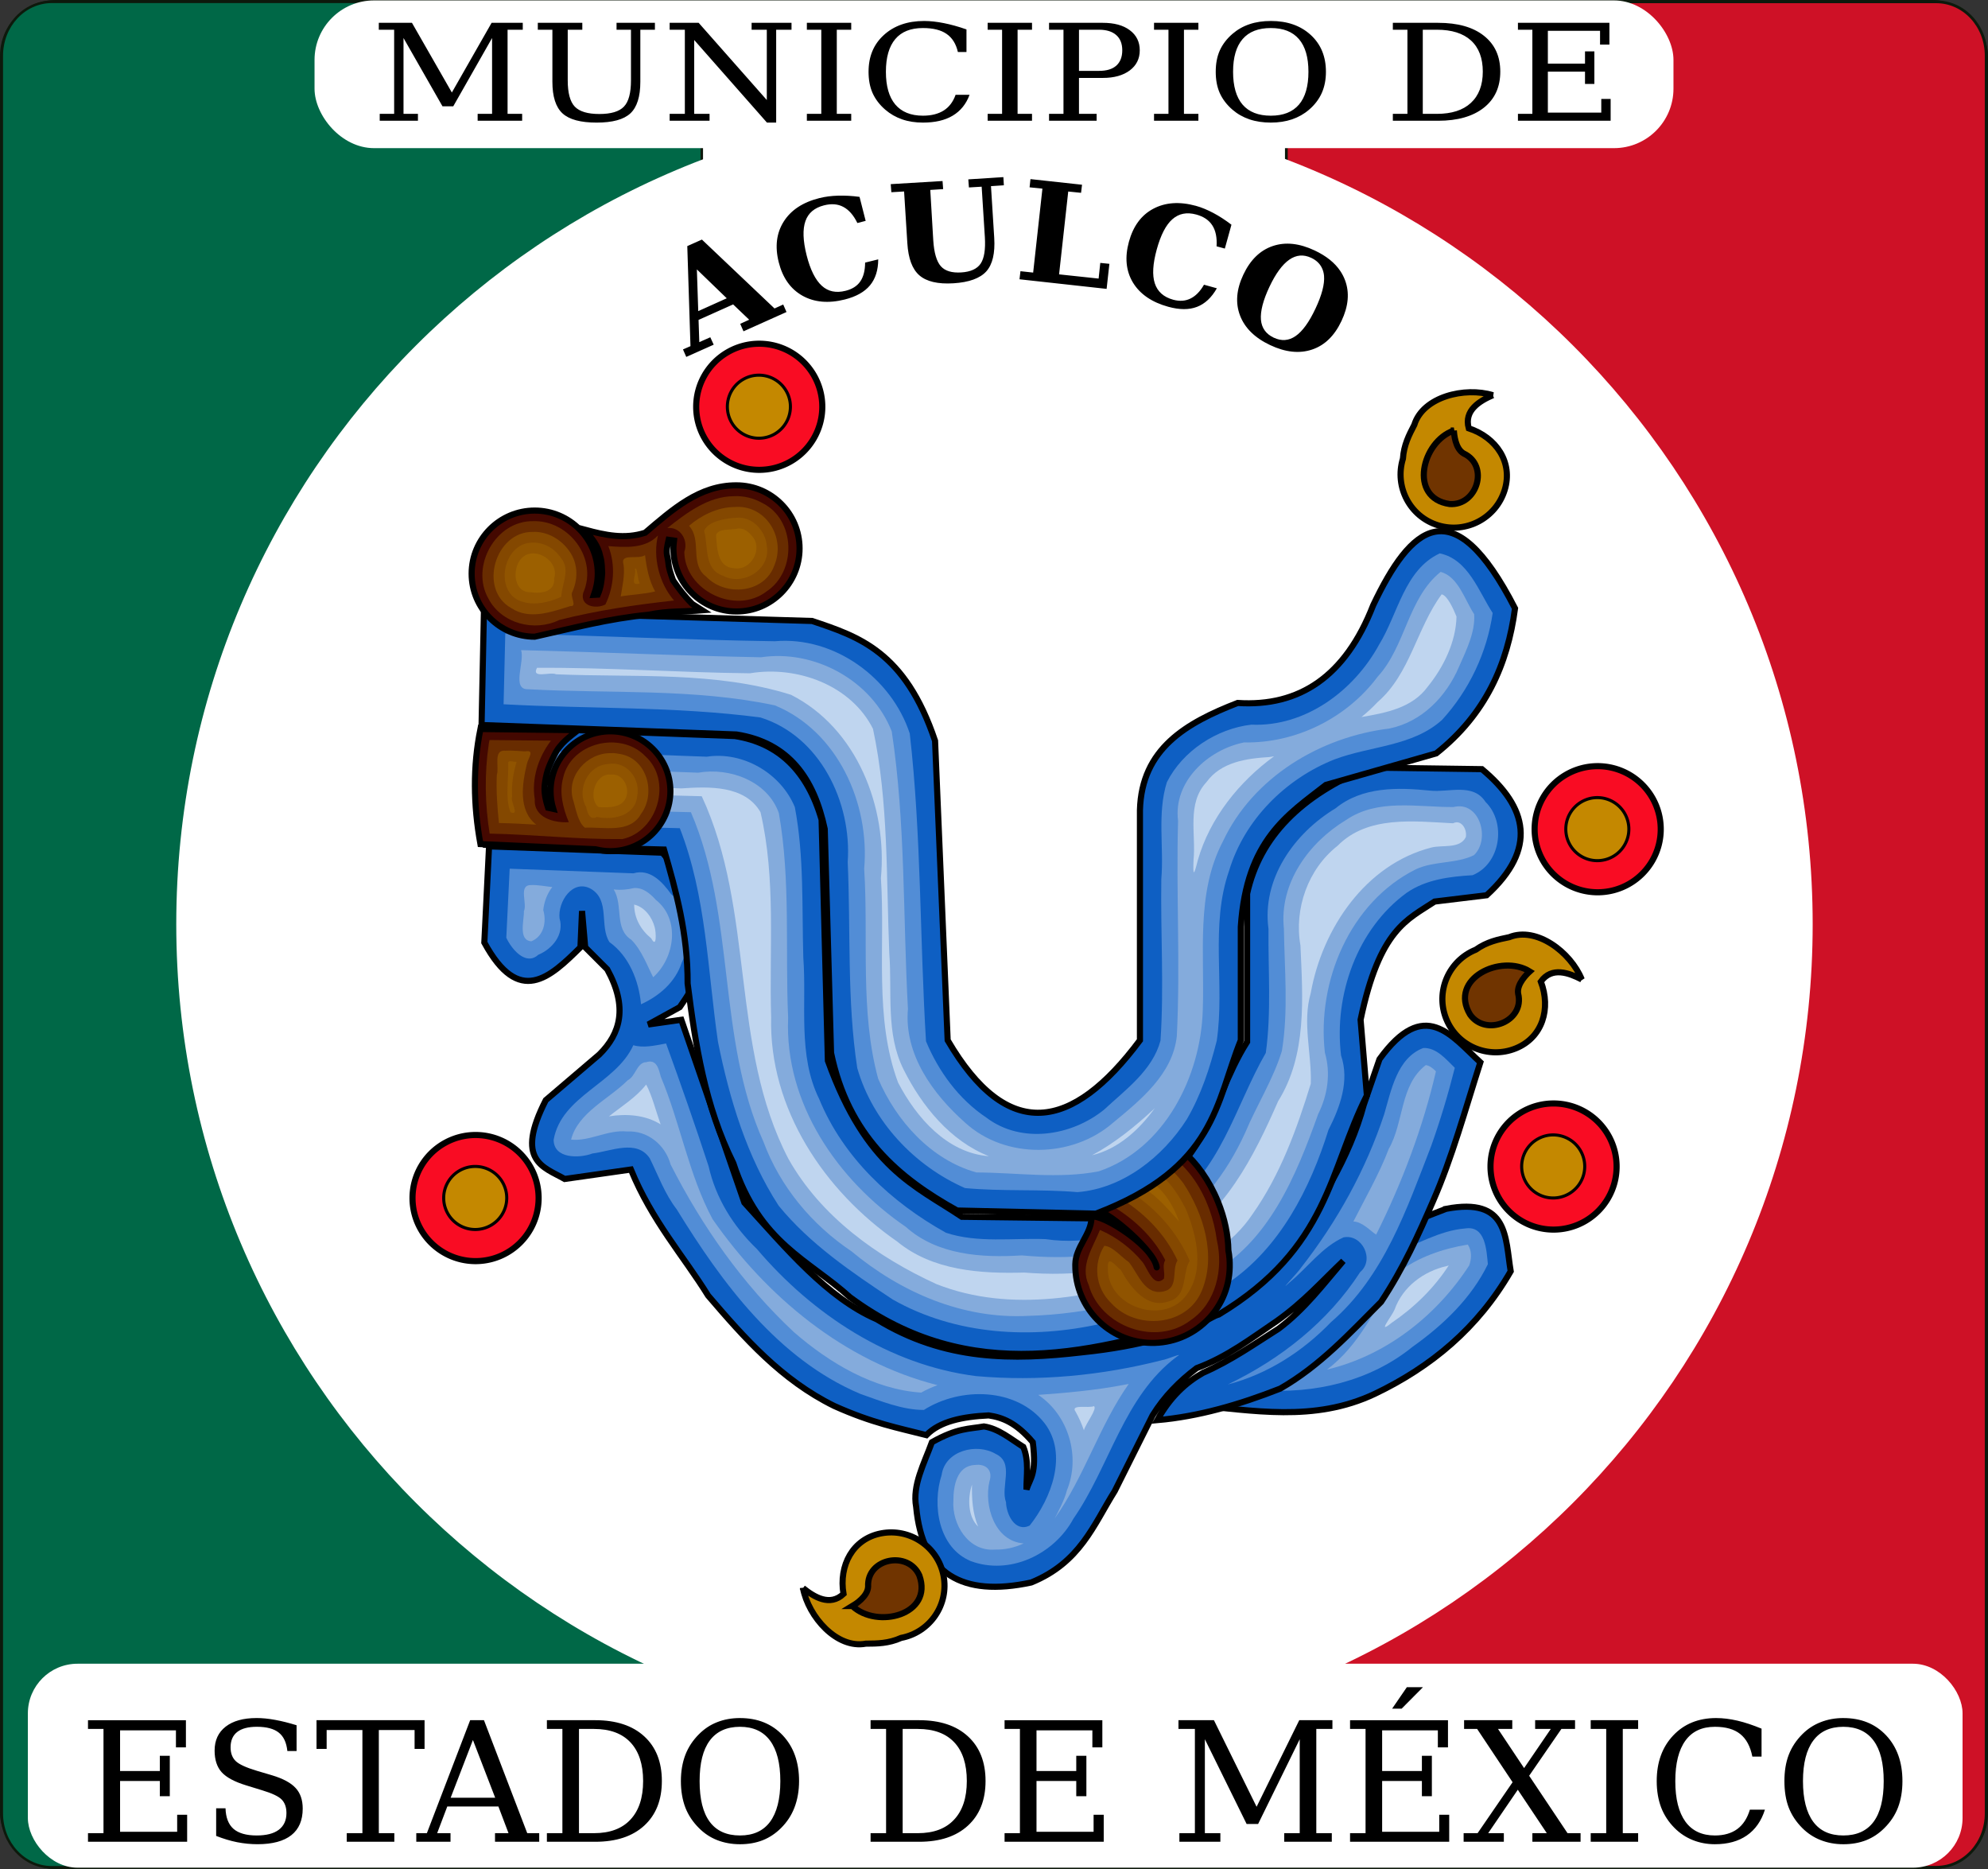 <?xml version="1.0" encoding="UTF-8" standalone="no"?>
<!-- Created with Inkscape (http://www.inkscape.org/) -->

<svg
   xmlns:dc="http://purl.org/dc/elements/1.1/"
   xmlns:cc="http://creativecommons.org/ns#"
   xmlns:rdf="http://www.w3.org/1999/02/22-rdf-syntax-ns#"
   xmlns:svg="http://www.w3.org/2000/svg"
   xmlns="http://www.w3.org/2000/svg"
   xmlns:sodipodi="http://sodipodi.sourceforge.net/DTD/sodipodi-0.dtd"
   xmlns:inkscape="http://www.inkscape.org/namespaces/inkscape"
   width="404.775"
   height="380.521"
   id="svg2"
   version="1.1"
   inkscape:version="0.47 r22583"
   sodipodi:docname="ACULCO.svg">
  <rect width="100%" height="100%" fill="#333333" stroke="none"/>
  <defs
     id="defs4">
    <inkscape:perspective
       sodipodi:type="inkscape:persp3d"
       inkscape:vp_x="0 : 526.18109 : 1"
       inkscape:vp_y="0 : 1000 : 0"
       inkscape:vp_z="744.09448 : 526.18109 : 1"
       inkscape:persp3d-origin="372.04724 : 350.78739 : 1"
       id="perspective10" />
    <inkscape:perspective
       id="perspective2905"
       inkscape:persp3d-origin="0.5 : 0.33333333 : 1"
       inkscape:vp_z="1 : 0.5 : 1"
       inkscape:vp_y="0 : 1000 : 0"
       inkscape:vp_x="0 : 0.5 : 1"
       sodipodi:type="inkscape:persp3d" />
    <inkscape:perspective
       id="perspective2978"
       inkscape:persp3d-origin="0.5 : 0.33333333 : 1"
       inkscape:vp_z="1 : 0.5 : 1"
       inkscape:vp_y="0 : 1000 : 0"
       inkscape:vp_x="0 : 0.5 : 1"
       sodipodi:type="inkscape:persp3d" />
    <inkscape:perspective
       id="perspective3949"
       inkscape:persp3d-origin="0.5 : 0.33333333 : 1"
       inkscape:vp_z="1 : 0.5 : 1"
       inkscape:vp_y="0 : 1000 : 0"
       inkscape:vp_x="0 : 0.5 : 1"
       sodipodi:type="inkscape:persp3d" />
    <inkscape:perspective
       id="perspective2913"
       inkscape:persp3d-origin="0.5 : 0.33333333 : 1"
       inkscape:vp_z="1 : 0.5 : 1"
       inkscape:vp_y="0 : 1000 : 0"
       inkscape:vp_x="0 : 0.5 : 1"
       sodipodi:type="inkscape:persp3d" />
    <inkscape:perspective
       id="perspective2898"
       inkscape:persp3d-origin="0.5 : 0.33333333 : 1"
       inkscape:vp_z="1 : 0.5 : 1"
       inkscape:vp_y="0 : 1000 : 0"
       inkscape:vp_x="0 : 0.5 : 1"
       sodipodi:type="inkscape:persp3d" />
    <inkscape:perspective
       sodipodi:type="inkscape:persp3d"
       inkscape:vp_x="0 : 0.5 : 1"
       inkscape:vp_y="0 : 1000 : 0"
       inkscape:vp_z="1 : 0.5 : 1"
       inkscape:persp3d-origin="0.5 : 0.33333333 : 1"
       id="perspective3102" />
    <inkscape:perspective
       sodipodi:type="inkscape:persp3d"
       inkscape:vp_x="0 : 0.5 : 1"
       inkscape:vp_y="0 : 1000 : 0"
       inkscape:vp_z="1 : 0.5 : 1"
       inkscape:persp3d-origin="0.5 : 0.33333333 : 1"
       id="perspective2913-7" />
    <inkscape:perspective
       sodipodi:type="inkscape:persp3d"
       inkscape:vp_x="0 : 0.5 : 1"
       inkscape:vp_y="0 : 1000 : 0"
       inkscape:vp_z="1 : 0.5 : 1"
       inkscape:persp3d-origin="0.5 : 0.33333333 : 1"
       id="perspective3949-3" />
    <inkscape:perspective
       sodipodi:type="inkscape:persp3d"
       inkscape:vp_x="0 : 0.5 : 1"
       inkscape:vp_y="0 : 1000 : 0"
       inkscape:vp_z="1 : 0.5 : 1"
       inkscape:persp3d-origin="0.5 : 0.33333333 : 1"
       id="perspective2978-3" />
    <inkscape:perspective
       sodipodi:type="inkscape:persp3d"
       inkscape:vp_x="0 : 0.5 : 1"
       inkscape:vp_y="0 : 1000 : 0"
       inkscape:vp_z="1 : 0.5 : 1"
       inkscape:persp3d-origin="0.5 : 0.33333333 : 1"
       id="perspective2905-3" />
    <inkscape:perspective
       id="perspective10-0"
       inkscape:persp3d-origin="372.04724 : 350.78739 : 1"
       inkscape:vp_z="744.09448 : 526.18109 : 1"
       inkscape:vp_y="0 : 1000 : 0"
       inkscape:vp_x="0 : 526.18109 : 1"
       sodipodi:type="inkscape:persp3d" />
    <inkscape:perspective
       id="perspective2845"
       inkscape:persp3d-origin="0.5 : 0.33333333 : 1"
       inkscape:vp_z="1 : 0.5 : 1"
       inkscape:vp_y="0 : 1000 : 0"
       inkscape:vp_x="0 : 0.5 : 1"
       sodipodi:type="inkscape:persp3d" />
  </defs>
  <sodipodi:namedview
     id="base"
     pagecolor="#ffffff"
     bordercolor="#666666"
     borderopacity="1.0"
     inkscape:pageopacity="0.0"
     inkscape:pageshadow="2"
     inkscape:zoom="1.3718043"
     inkscape:cx="202.38741"
     inkscape:cy="190.26038"
     inkscape:document-units="mm"
     inkscape:current-layer="layer1"
     showgrid="false"
     inkscape:window-width="1440"
     inkscape:window-height="848"
     inkscape:window-x="0"
     inkscape:window-y="1"
     inkscape:window-maximized="1"
     showguides="true"
     inkscape:guide-bbox="true" />
  <g
     inkscape:groupmode="layer"
     id="layer2"
     inkscape:label="base gral"
     style="display:inline"
     transform="translate(0.003,27.271)"
     sodipodi:insensitive="true">
    <rect
       style="fill:#ffffff;fill-opacity:1;stroke:#0d190c;stroke-width:0.746;stroke-miterlimit:4;stroke-opacity:1;stroke-dasharray:none"
       id="rect4108"
       width="404.029"
       height="379.775"
       x="0.371"
       y="-26.898"
       ry="10.983" />
    <path
       style="fill:#ce1126;fill-opacity:1;stroke:#0d190c;stroke-width:0.562;stroke-miterlimit:4;stroke-opacity:1;stroke-dasharray:none"
       d="m 261.91,-26.903 0,379.773 132.305,0 c 5.648,0 10.187,-4.89 10.187,-10.975 l 0,-357.823 c 0,-6.085 -4.539,-10.975 -10.187,-10.975 l -132.305,0 z"
       id="rect4112" />
    <path
       style="fill:#006847;fill-opacity:1;stroke:#0d190c;stroke-width:0.511;stroke-miterlimit:4;stroke-opacity:1;stroke-dasharray:none"
       d="m 10.58,-26.903 c -5.648,0 -10.218,4.89 -10.218,10.975 l 0,357.823 c 0,6.085 4.57,10.975 10.218,10.975 l 132.305,0 0,-379.773 -132.305,0 z"
       id="rect4110" />
    <path
       transform="matrix(1.24,0,0,1.24,-223.4,-510.248)"
       d="m 477.802,541.225 c 0,74.2 -60.151,134.35 -134.35,134.35 -74.2,0 -134.35,-60.151 -134.35,-134.35 0,-74.2 60.151,-134.35 134.35,-134.35 74.2,0 134.35,60.151 134.35,134.35 z"
       sodipodi:ry="134.3503"
       sodipodi:rx="134.3503"
       sodipodi:cy="541.22498"
       sodipodi:cx="343.45187"
       id="path2830"
       style="fill:#ffffff;fill-opacity:1;stroke:none;display:inline"
       sodipodi:type="arc" />
    <rect
       style="fill:#ffffff;fill-opacity:1;stroke:none"
       id="rect4106"
       width="393.921"
       height="41.521"
       x="151.789"
       y="680.573"
       ry="10.108"
       transform="translate(-146.118,-369.145)" />
    <path
       transform="translate(-146.118,-369.145)"
       style="font-size:33.952px;font-style:normal;font-variant:normal;font-weight:normal;font-stretch:normal;text-align:start;line-height:125%;writing-mode:lr-tb;text-anchor:start;fill:#000000;fill-opacity:1;stroke:none;display:inline;font-family:DejaVu Serif;-inkscape-font-specification:DejaVu Serif"
       d="m 432.562,685.35 -3,4.375 1.938,0 4.344,-4.375 -3.281,0 z m -234.219,6.281 c -2.697,3e-5 -4.789,0.59 -6.281,1.75 -1.492,1.16 -2.25,2.775 -2.25,4.875 0,1.868 0.476,3.334 1.438,4.406 0.973,1.072 2.666,1.969 5.031,2.688 l 3.25,1 c 2.011,0.608 3.319,1.234 3.938,1.875 0.63,0.641 0.969,1.556 0.969,2.75 -2e-5,1.492 -0.524,2.622 -1.562,3.406 -1.028,0.774 -2.533,1.156 -4.5,1.156 -2.111,0 -3.68,-0.449 -4.719,-1.344 -1.028,-0.906 -1.57,-2.309 -1.625,-4.188 l -1.906,0 0,5.625 c 1.459,0.564 2.878,1.005 4.281,1.281 1.415,0.276 2.797,0.406 4.156,0.406 3.039,0 5.339,-0.628 6.875,-1.844 1.536,-1.216 2.312,-3.008 2.312,-5.406 -2e-5,-1.757 -0.476,-3.149 -1.438,-4.188 -0.951,-1.05 -2.569,-1.92 -4.812,-2.594 l -3.062,-0.906 c -2.221,-0.663 -3.659,-1.326 -4.344,-2 -0.685,-0.674 -1.031,-1.599 -1.031,-2.781 -1e-5,-1.359 0.437,-2.418 1.344,-3.125 0.917,-0.718 2.254,-1.062 4,-1.062 2,2e-5 3.496,0.403 4.469,1.188 0.984,0.774 1.562,2.004 1.75,3.75 l 1.875,0 0,-5.25 c -1.547,-0.475 -3.005,-0.851 -4.375,-1.094 -1.37,-0.254 -2.632,-0.375 -3.781,-0.375 z m 98.438,0 c -1.702,3e-5 -3.264,0.291 -4.656,0.844 -1.393,0.542 -2.604,1.354 -3.688,2.438 -1.238,1.238 -2.173,2.638 -2.781,4.219 -0.597,1.569 -0.906,3.343 -0.906,5.344 0,2 0.309,3.806 0.906,5.375 0.608,1.569 1.543,2.95 2.781,4.188 1.072,1.072 2.284,1.885 3.688,2.438 1.415,0.553 2.976,0.844 4.656,0.844 1.691,0 3.232,-0.271 4.625,-0.812 1.393,-0.553 2.636,-1.386 3.719,-2.469 1.238,-1.227 2.142,-2.607 2.75,-4.188 0.608,-1.591 0.937,-3.397 0.938,-5.375 -3e-5,-3.857 -1.102,-6.958 -3.312,-9.312 -2.21,-2.354 -5.127,-3.531 -8.719,-3.531 z m 198.781,0 c -3.636,3e-5 -6.56,1.197 -8.781,3.562 -2.221,2.354 -3.344,5.435 -3.344,9.281 0,1.989 0.309,3.795 0.906,5.375 0.608,1.569 1.512,2.95 2.75,4.188 1.072,1.072 2.306,1.885 3.688,2.438 1.381,0.553 2.886,0.844 4.5,0.844 2.63,0 4.787,-0.599 6.5,-1.781 1.724,-1.194 2.958,-2.94 3.688,-5.25 l -3.062,0 c -0.531,1.746 -1.369,3.053 -2.562,3.938 -1.194,0.873 -2.717,1.312 -4.562,1.312 -2.641,0 -4.641,-0.945 -6,-2.812 -1.359,-1.879 -2.063,-4.625 -2.062,-8.25 -10e-6,-3.636 0.703,-6.382 2.062,-8.25 1.359,-1.879 3.359,-2.812 6,-2.812 2.221,2e-5 3.929,0.485 5.156,1.469 1.238,0.984 2.06,2.516 2.469,4.594 l 1.875,0 0,-5.688 c -1.757,-0.718 -3.381,-1.271 -4.906,-1.625 -1.525,-0.354 -2.964,-0.531 -4.312,-0.531 z m 25.875,0 c -1.702,3e-5 -3.232,0.291 -4.625,0.844 -1.393,0.542 -2.636,1.354 -3.719,2.438 -1.238,1.238 -2.173,2.638 -2.781,4.219 -0.597,1.569 -0.875,3.343 -0.875,5.344 0,2 0.278,3.806 0.875,5.375 0.608,1.569 1.543,2.95 2.781,4.188 1.072,1.072 2.315,1.885 3.719,2.438 1.415,0.553 2.945,0.844 4.625,0.844 1.691,0 3.232,-0.271 4.625,-0.812 1.393,-0.553 2.636,-1.386 3.719,-2.469 1.238,-1.227 2.173,-2.607 2.781,-4.188 0.608,-1.591 0.906,-3.397 0.906,-5.375 -3e-5,-3.857 -1.102,-6.958 -3.312,-9.312 -2.21,-2.354 -5.127,-3.531 -8.719,-3.531 z m -357.406,0.438 0,1.781 3.156,0 0,21.219 -3.156,0 0,1.75 20.188,0 0,-5.5 -2.031,0 0,3.469 -11.625,0 0,-10.344 8.094,0 0,3.094 2.031,0 0,-8.219 -2.031,0 0,3.094 -8.094,0 0,-8.281 11.375,0 0,3.469 2.031,0 0,-5.531 -19.938,0 z m 46.531,0 0,5.844 2.062,0 0,-3.844 7.281,0 0,21 -3.188,0 0,1.75 9.688,0 0,-1.75 -3.156,0 0,-21 7.281,0 0,3.844 2.031,0 0,-5.844 -22,0 z m 31.281,0 -8.812,23 -2.156,0 0,1.75 6.969,0 0,-1.75 -2.719,0 2.062,-5.438 10.406,0 2.062,5.438 -2.75,0 0,1.75 9,0 0,-1.75 -2.438,0 -8.812,-23 -2.812,0 z m 15.625,0 0,1.781 3.156,0 0,21.219 -3.156,0 0,1.75 9.844,0 c 4.255,0 7.581,-1.093 9.969,-3.281 2.387,-2.188 3.594,-5.203 3.594,-9.094 -3e-5,-3.879 -1.207,-6.916 -3.594,-9.094 -2.376,-2.177 -5.703,-3.281 -9.969,-3.281 l -9.844,0 z m 65.906,0 0,1.781 3.156,0 0,21.219 -3.156,0 0,1.75 9.875,0 c 4.255,0 7.55,-1.093 9.938,-3.281 2.387,-2.188 3.594,-5.203 3.594,-9.094 -3e-5,-3.879 -1.207,-6.916 -3.594,-9.094 -2.376,-2.177 -5.671,-3.281 -9.938,-3.281 l -9.875,0 z m 27.281,0 0,1.781 3.125,0 0,21.219 -3.125,0 0,1.75 20.188,0 0,-5.5 -2.062,0 0,3.469 -11.625,0 0,-10.344 8.094,0 0,3.094 2.062,0 0,-8.219 -2.062,0 0,3.094 -8.094,0 0,-8.281 11.375,0 0,3.469 2.031,0 0,-5.531 -19.906,0 z m 35.406,0 0,1.781 3.344,0 0,21.219 -3.156,0 0,1.75 8.344,0 0,-1.75 -3.156,0 0,-19.125 8.5,17.25 2.344,0 8.469,-17.25 0,19.125 -3.156,0 0,1.75 9.688,0 0,-1.75 -3.156,0 0,-21.219 3.281,0 0,-1.781 -6.75,0 -8.688,17.625 -8.688,-17.625 -7.219,0 z m 34.938,0 0,1.781 3.156,0 0,21.219 -3.156,0 0,1.75 20.188,0 0,-5.5 -2.031,0 0,3.469 -11.625,0 0,-10.344 8.094,0 0,3.094 2.031,0 0,-8.219 -2.031,0 0,3.094 -8.094,0 0,-8.281 11.344,0 0,3.469 2.062,0 0,-5.531 -19.938,0 z m 23.219,0 0,1.781 2.656,0 7.219,10.844 -7.125,10.375 -2.844,0 0,1.75 8.188,0 0,-1.75 -3.188,0 6.031,-8.844 5.906,8.844 -2.938,0 0,1.75 9.812,0 0,-1.75 -2.656,0 -7.812,-11.688 6.562,-9.531 2.781,0 0,-1.781 -8.125,0 0,1.781 3.188,0 -5.438,7.969 -5.312,-7.969 2.906,0 0,-1.781 -9.812,0 z m 25.781,0 0,1.781 3.156,0 0,21.219 -3.156,0 0,1.75 9.656,0 0,-1.75 -3.125,0 0,-21.219 3.125,0 0,-1.781 -9.656,0 z m -173.219,1.344 c 2.708,2e-5 4.743,0.945 6.125,2.812 1.381,1.857 2.094,4.592 2.094,8.25 -2e-5,3.647 -0.712,6.413 -2.094,8.281 -1.382,1.857 -3.417,2.781 -6.125,2.781 -2.719,0 -4.775,-0.924 -6.156,-2.781 -1.382,-1.868 -2.063,-4.634 -2.062,-8.281 -10e-6,-3.658 0.681,-6.393 2.062,-8.25 1.382,-1.868 3.437,-2.812 6.156,-2.812 z m 224.656,0 c 2.708,2e-5 4.775,0.945 6.156,2.812 1.381,1.857 2.062,4.592 2.062,8.25 -2e-5,3.647 -0.681,6.413 -2.062,8.281 -1.382,1.857 -3.449,2.781 -6.156,2.781 -2.719,0 -4.743,-0.924 -6.125,-2.781 -1.382,-1.868 -2.094,-4.634 -2.094,-8.281 -10e-6,-3.658 0.712,-6.393 2.094,-8.25 1.382,-1.868 3.406,-2.812 6.125,-2.812 z M 264,693.85 l 3.062,0 c 3.227,2e-5 5.693,0.906 7.406,2.719 1.713,1.813 2.594,4.449 2.594,7.875 -2e-5,3.426 -0.87,6.04 -2.594,7.875 -1.713,1.835 -4.19,2.75 -7.406,2.75 l -3.062,0 0,-21.219 z m 65.906,0 3.094,0 c 3.227,2e-5 5.693,0.906 7.406,2.719 1.713,1.813 2.562,4.449 2.562,7.875 -2e-5,3.426 -0.87,6.04 -2.594,7.875 -1.713,1.835 -4.159,2.75 -7.375,2.75 l -3.094,0 0,-21.219 z m -87.5,2.25 4.531,11.75 -9.062,0 4.531,-11.75 z"
       id="text4089" />
    <rect
       style="fill:#ffffff;fill-opacity:1;stroke:none"
       id="rect3833"
       width="276.692"
       height="30.072"
       x="64.039"
       y="-27.184"
       ry="12.11" />
    <path
       style="font-size:29.46px;font-style:normal;font-variant:normal;font-weight:normal;font-stretch:normal;text-align:start;line-height:125%;writing-mode:lr-tb;text-anchor:start;fill:#000000;fill-opacity:1;stroke:none;display:inline;font-family:DejaVu Serif;-inkscape-font-specification:DejaVu Serif"
       d="m 188.156,-23 c -3.397,2e-5 -6.143,0.969 -8.219,2.875 -2.075,1.897 -3.094,4.369 -3.094,7.469 0,1.603 0.255,3.039 0.812,4.312 0.568,1.265 1.437,2.409 2.594,3.406 1.002,0.864 2.147,1.523 3.438,1.969 1.291,0.445 2.711,0.656 4.219,0.656 2.457,-4e-7 4.462,-0.453 6.062,-1.406 1.611,-0.962 2.756,-2.388 3.438,-4.25 l -2.844,0 c -0.496,1.407 -1.291,2.475 -2.406,3.188 -1.115,0.704 -2.526,1.063 -4.25,1.062 -2.468,1e-6 -4.355,-0.776 -5.625,-2.281 -1.27,-1.514 -1.906,-3.735 -1.906,-6.656 -1e-5,-2.93 0.636,-5.151 1.906,-6.656 1.27,-1.514 3.157,-2.25 5.625,-2.25 2.075,1.9e-5 3.666,0.395 4.812,1.188 1.156,0.793 1.93,2.013 2.312,3.688 l 1.75,0 0,-4.594 c -1.642,-0.579 -3.169,-0.996 -4.594,-1.281 -1.425,-0.285 -2.772,-0.437 -4.031,-0.438 z m 70.594,0 c -1.59,2e-5 -3.043,0.211 -4.344,0.656 -1.301,0.436 -2.457,1.096 -3.469,1.969 -1.156,0.998 -2.026,2.133 -2.594,3.406 -0.558,1.265 -0.812,2.7 -0.812,4.312 0,1.612 0.255,3.048 0.812,4.312 0.568,1.265 1.437,2.409 2.594,3.406 1.002,0.864 2.157,1.523 3.469,1.969 1.322,0.445 2.774,0.656 4.344,0.656 1.58,-4e-7 3.012,-0.22 4.312,-0.656 1.301,-0.445 2.457,-1.096 3.469,-1.969 1.156,-0.989 2.026,-2.133 2.594,-3.406 0.568,-1.283 0.844,-2.718 0.844,-4.312 -2e-5,-3.109 -1.029,-5.603 -3.094,-7.5 -2.065,-1.897 -4.769,-2.844 -8.125,-2.844 z m -181.625,0.375 0,1.406 3.125,0 0,17.125 -2.938,0 0,1.406 7.781,0 0,-1.406 -2.938,0 0,-15.438 7.938,13.906 2.188,0 7.906,-13.906 0,15.438 -2.938,0 0,1.406 9.062,0 0,-1.406 -2.969,0 0,-17.125 3.094,0 0,-1.406 -6.344,0 L 92,-8.438 83.875,-22.625 l -6.75,0 z m 32.375,0 0,1.406 2.969,0 0,10.594 c 0,3.019 0.689,5.173 2.062,6.438 1.384,1.265 3.695,1.875 6.938,1.875 3.242,-4e-7 5.522,-0.619 6.875,-1.875 1.353,-1.256 2.031,-3.4 2.031,-6.438 l 0,-10.594 2.969,0 0,-1.406 -7.812,0 0,1.406 2.938,0 0,10.312 c -2e-5,2.547 -0.467,4.337 -1.438,5.344 -0.96,1.006 -2.636,1.5 -5,1.5 -2.364,1.4e-6 -4.029,-0.494 -5,-1.5 -0.96,-1.006 -1.438,-2.796 -1.438,-5.344 l 0,-10.312 2.969,0 0,-1.406 -9.062,0 z m 26.844,0 0,1.406 3.094,0 0,17.125 -3.094,0 0,1.406 8.125,0 0,-1.406 -3.125,0 0,-15.031 14.812,16.812 1.875,0 0,-18.906 3.125,0 0,-1.406 -8.125,0 0,1.406 3.094,0 0,14.312 -13.875,-15.719 -5.906,0 z m 27.938,0 0,1.406 2.938,0 0,17.125 -2.938,0 0,1.406 9.031,0 0,-1.406 -2.938,0 0,-17.125 2.938,0 0,-1.406 -9.031,0 z m 36.812,0 0,1.406 2.938,0 0,17.125 -2.938,0 0,1.406 9.031,0 0,-1.406 -2.938,0 0,-17.125 2.938,0 0,-1.406 -9.031,0 z m 12.5,0 0,1.406 2.938,0 0,17.125 -2.938,0 0,1.406 9.688,0 0,-1.406 -3.594,0 0,-7.312 4.844,0 c 2.313,9e-6 4.147,-0.516 5.5,-1.531 1.353,-1.015 2.031,-2.384 2.031,-4.094 -2e-5,-1.719 -0.679,-3.087 -2.031,-4.094 -1.353,-1.015 -3.187,-1.5 -5.5,-1.5 l -10.938,0 z m 21.375,0 0,1.406 2.938,0 0,17.125 -2.938,0 0,1.406 9.031,0 0,-1.406 -2.938,0 0,-17.125 2.938,0 0,-1.406 -9.031,0 z m 48.625,0 0,1.406 2.969,0 0,17.125 -2.969,0 0,1.406 9.219,0 c 3.975,0 7.082,-0.893 9.312,-2.656 2.23,-1.764 3.344,-4.208 3.344,-7.344 -2e-5,-3.126 -1.114,-5.558 -3.344,-7.312 -2.22,-1.755 -5.327,-2.625 -9.312,-2.625 l -9.219,0 z m 25.469,0 0,1.406 2.938,0 0,17.125 -2.938,0 0,1.406 18.875,0 0,-4.438 -1.906,0 0,2.781 -10.875,0 0,-8.344 7.562,0 0,2.5 1.906,0 0,-6.625 -1.906,0 0,2.5 -7.562,0 0,-6.688 10.625,0 0,2.812 1.906,0 0,-4.438 -18.625,0 z m -50.312,1.062 c 2.53,1.9e-5 4.428,0.745 5.719,2.25 1.291,1.496 1.937,3.708 1.938,6.656 -2e-5,2.939 -0.647,5.182 -1.938,6.688 -1.291,1.496 -3.189,2.25 -5.719,2.25 -2.54,1e-6 -4.459,-0.754 -5.75,-2.25 -1.291,-1.505 -1.938,-3.748 -1.938,-6.688 -1e-5,-2.948 0.647,-5.16 1.938,-6.656 1.291,-1.505 3.21,-2.25 5.75,-2.25 z m -39.062,0.344 4.094,0 c 1.538,1.9e-5 2.695,0.381 3.5,1.094 0.805,0.713 1.219,1.731 1.219,3.094 -2e-5,1.354 -0.413,2.404 -1.219,3.125 -0.805,0.713 -1.962,1.063 -3.5,1.062 l -4.094,0 0,-8.375 z m 70,0 2.875,0 c 3.015,1.9e-5 5.337,0.727 6.938,2.188 1.6,1.461 2.406,3.583 2.406,6.344 -2e-5,2.761 -0.827,4.896 -2.438,6.375 -1.6,1.479 -3.902,2.219 -6.906,2.219 l -2.875,0 0,-17.125 z"
       id="text3827" />
  </g>
  <g
     inkscape:groupmode="layer"
     id="layer3"
     inkscape:label="nombre"
     style="display:inline"
     transform="translate(0.003,27.271)"
     sodipodi:insensitive="true">
    <path
       style="font-size:28.144px;font-style:normal;font-variant:normal;font-weight:bold;font-stretch:normal;text-align:start;line-height:125%;writing-mode:lr-tb;text-anchor:start;fill:#000000;fill-opacity:1;stroke:none;font-family:DejaVu Serif;-inkscape-font-specification:DejaVu Serif Bold"
       d="m 272.916,27.933 c -1.13,-1.707 -2.887,-3.105 -5.23,-4.21 -3.115,-1.47 -5.953,-1.782 -8.544,-0.907 -2.578,0.87 -4.574,2.824 -5.989,5.824 -1.415,2.999 -1.647,5.767 -0.679,8.31 0.968,2.543 3.01,4.558 6.133,6.032 3.115,1.47 5.965,1.777 8.544,0.907 2.587,-0.866 4.574,-2.824 5.989,-5.824 1.419,-3.008 1.674,-5.782 0.707,-8.325 -0.242,-0.636 -0.554,-1.238 -0.931,-1.807 z m -3.809,-0.746 c 0.256,0.503 0.426,1.063 0.478,1.7 0.141,1.698 -0.458,3.941 -1.756,6.692 -1.294,2.743 -2.628,4.588 -4.028,5.558 -1.4,0.97 -2.88,1.078 -4.462,0.331 -1.574,-0.743 -2.459,-1.956 -2.605,-3.665 -0.133,-1.714 0.446,-3.959 1.728,-6.676 1.286,-2.726 2.64,-4.552 4.044,-5.531 1.416,-0.983 2.9,-1.116 4.474,-0.373 0.989,0.467 1.7,1.127 2.126,1.965 z M 250.731,18.476 c -1.265,-0.964 -2.489,-1.757 -3.683,-2.388 -1.195,-0.632 -2.384,-1.134 -3.559,-1.456 -3.34,-0.916 -6.252,-0.703 -8.703,0.611 -2.439,1.307 -4.063,3.539 -4.931,6.702 -0.865,3.154 -0.611,5.925 0.817,8.302 1.44,2.371 3.866,4.021 7.206,4.937 2.279,0.625 4.211,0.635 5.834,0.016 1.623,-0.619 2.968,-1.884 4.048,-3.782 l -2.619,-0.727 c -0.787,1.38 -1.72,2.315 -2.761,2.818 -1.032,0.506 -2.199,0.595 -3.515,0.234 -1.944,-0.533 -3.188,-1.653 -3.737,-3.323 -0.549,-1.67 -0.417,-3.957 0.39,-6.899 0.807,-2.942 1.867,-5.009 3.191,-6.166 1.327,-1.166 2.943,-1.478 4.869,-0.95 1.493,0.409 2.588,1.144 3.271,2.224 0.685,1.071 0.964,2.488 0.853,4.244 l 1.684,0.459 1.345,-4.856 z m -30.423,-8.139 -10.498,-1.145 -0.18,1.672 2.613,0.266 -1.884,17.09 -2.586,-0.281 -0.195,1.645 17.737,1.954 0.565,-5.102 -1.854,-0.186 -0.339,3.19 -8.052,-0.858 1.865,-16.866 2.613,0.266 0.195,-1.645 z m -16.013,-1.552 -7.142,0.46 0.126,1.645 2.595,-0.153 0.649,10.254 c 0.157,2.533 -0.128,4.326 -0.859,5.408 -0.723,1.073 -2.054,1.674 -3.938,1.791 -1.929,0.12 -3.308,-0.297 -4.167,-1.262 -0.859,-0.975 -1.383,-2.74 -1.542,-5.291 l -0.607,-10.241 2.623,-0.168 -0.126,-1.645 -10.548,0.634 0.126,1.645 2.595,-0.153 0.661,10.533 c 0.194,3.118 1.002,5.28 2.448,6.54 1.446,1.26 3.765,1.816 6.938,1.619 3.191,-0.198 5.423,-1.017 6.694,-2.427 1.27,-1.419 1.804,-3.698 1.61,-6.825 l -0.661,-10.533 2.623,-0.168 -0.099,-1.66 z m -29.287,4.024 c -1.576,-0.217 -3.038,-0.283 -4.389,-0.246 -1.351,0.038 -2.616,0.201 -3.797,0.498 -3.358,0.845 -5.764,2.424 -7.251,4.773 -1.48,2.338 -1.817,5.102 -1.016,8.283 0.798,3.172 2.396,5.435 4.81,6.802 2.42,1.356 5.292,1.622 8.65,0.777 2.292,-0.577 4.014,-1.54 5.122,-2.877 1.109,-1.337 1.668,-3.105 1.676,-5.289 l -2.671,0.66 c -0.006,1.589 -0.325,2.883 -0.983,3.833 -0.65,0.948 -1.658,1.571 -2.982,1.904 -1.955,0.492 -3.556,0.161 -4.856,-1.023 -1.3,-1.184 -2.347,-3.26 -3.092,-6.218 -0.745,-2.958 -0.825,-5.283 -0.241,-6.942 0.582,-1.667 1.856,-2.724 3.793,-3.212 1.501,-0.378 2.805,-0.283 3.93,0.321 1.123,0.596 2.087,1.694 2.854,3.277 l 1.688,-0.436 -1.244,-4.885 z m -15.54,21.914 -1.77,0.803 -14.785,-14.026 -2.978,1.331 0.649,20.367 -1.524,0.667 0.667,1.524 5.587,-2.491 -0.694,-1.509 -2.238,0.991 -0.152,-4.526 7.041,-3.155 3.267,3.119 -1.825,0.834 0.667,1.524 8.756,-3.928 -0.667,-1.524 z m -11.497,-1.27 -5.805,2.613 -0.28,-8.493 6.085,5.88 z"
       id="text2851" />
  </g>
  <g
     inkscape:label="Capa 1"
     inkscape:groupmode="layer"
     id="layer1"
     transform="translate(-146.115,-341.873)"
     style="display:inline"
     sodipodi:insensitive="true">
    <g
       transform="matrix(0.551,0,0,0.551,-185.073,512.11)"
       style="display:inline"
       id="g3925">
      <g
         id="g3834">
        <path
           style="fill:#0e5fc3;fill-opacity:1;stroke:#000000;stroke-width:2.26px;stroke-linecap:butt;stroke-linejoin:miter;stroke-opacity:1"
           d="m 1135.426,137.674 c 23.117,-4.437 21.829,10.65 23.885,23.061 -12.077,20.937 -29.386,35.333 -50.24,45.298 -22.512,10.639 -45.024,6.024 -67.536,4.118 l 46.122,-27.179 22.237,-35.415 25.532,-9.883 z"
           id="path2929"
           sodipodi:nodetypes="ccccccc" />
        <path
           style="fill:#528dd6;fill-opacity:1;stroke:none"
           d="m 1142.625,144.906 c -9.82,0.754 -18.339,6.286 -27.5,9.344 -8.546,12.054 -14.289,26.433 -25.102,36.617 -7.623,4.758 -16.122,9.06 -23.304,13.758 19.961,1.536 40.624,-3.224 56.312,-15.969 11.273,-7.99 21.778,-18.01 27.844,-30.531 -0.499,-5.067 -0.84,-14.298 -8.25,-13.219 z"
           id="path3728" />
        <path
           style="fill:#84abdc;fill-opacity:1;stroke:none"
           d="m 1143.438,150.875 c -9.15,1.501 -18.682,4.706 -25.906,10.469 -7.91,12.427 -14.052,26.763 -26.125,35.719 21.861,-5.171 40.542,-19.936 52.563,-38.469 0.933,-2.434 0.974,-5.649 -0.531,-7.719 z"
           id="path3768" />
        <path
           style="fill:#bfd5ef;fill-opacity:1;stroke:none"
           d="m 1135.656,158.812 c -8.554,1.944 -16.28,7.666 -19.279,16.139 -1.085,2.536 -6.678,9.386 -1.096,4.861 8.28,-5.622 15.691,-12.801 21.125,-21.219 l -0.75,0.219 z"
           id="path3800" />
      </g>
      <g
         id="g3828">
        <path
           style="fill:#0e5fc3;fill-opacity:1;stroke:#000000;stroke-width:2.26px;stroke-linecap:butt;stroke-linejoin:miter;stroke-opacity:1"
           d="m 781.784,3.756 64.062,2.33 c 11.357,13.645 30.512,22.741 6.406,57.073 l -11.648,6.406 12.23,-1.747 23.295,67.556 c 15.447,16.943 30.486,35.112 48.92,43.096 25.236,15.496 50.473,15.138 75.709,12.23 44.982,-4.613 60.459,-19.06 73.38,-34.36 14.407,-19.024 25.752,-38.049 30.866,-57.073 l 5.824,-16.889 c 16.685,-23.046 26.557,-8.623 37.272,1.165 -5.566,17.341 -10.477,35.337 -17.471,51.249 -5.345,12.291 -10.829,24.6 -19.218,37.272 -11.514,11.486 -22.418,23.514 -37.272,32.031 -15.142,5.964 -30.284,10.332 -45.425,11.648 4.769,-8.622 10.571,-13.884 16.889,-17.471 10.452,-4.585 18.954,-10.632 27.954,-16.307 9.638,-7.228 16.432,-16.352 23.878,-25.042 -7.824,7.432 -14.517,15.052 -24.46,22.13 -9.436,6.381 -18.424,13.3 -29.701,17.471 -6.318,4.764 -11.926,10.381 -16.307,17.471 l -13.977,27.954 c -7.835,12.486 -12.775,26.42 -30.866,33.778 -25.564,5.493 -40.242,-3.166 -42.514,-27.954 -1.464,-7.959 2.931,-15.918 5.824,-23.878 9.519,-5.337 13.698,-4.849 19.218,-5.824 5.429,0.795 9.85,4.615 14.559,7.571 2.166,5.241 1.126,10.483 1.165,15.724 1.357,-4.299 3.855,-5.605 2.33,-17.471 -6.135,-7.261 -11.326,-9.176 -16.307,-9.9 -9.637,0.457 -18.025,2.164 -23.004,7.28 -10.431,-2.666 -19.957,-4.427 -34.069,-10.774 -19.511,-9.608 -33.163,-25.074 -46.59,-40.766 -9.068,-14.631 -20.749,-27.584 -28.537,-46.59 l -24.46,3.494 c -7.953,-4.515 -18.46,-6.673 -6.989,-29.119 L 822.55,80.63 c 7.823,-7.742 10.575,-17.512 2.912,-31.448 l -8.153,-8.153 -1.165,-13.395 -0.582,13.395 c -11.328,11.222 -22.679,21.943 -35.525,-1.747 l 1.747,-35.525 z"
           id="path2859"
           sodipodi:nodetypes="cccccccccccccccccccccccccccccccccccccccccccc" />
        <path
           style="fill:#528dd6;fill-opacity:1;stroke:none"
           d="m 788.156,37.5 c 1.904,4.142 7.16,10.527 11.812,6.312 5.227,-2.187 9.643,-7.499 7.875,-13.438 -0.727,-6.154 4.892,-14.753 11.688,-10.875 7.045,4.253 2.965,13.766 6.75,19.625 7.237,5.186 10.863,14.281 11.656,22.969 6.805,-3.091 12.713,-8.215 15.031,-15.375 4.177,-8.146 3.815,-19.325 -3.876,-25.28 -3.227,-4.534 -7.839,-9.568 -13.967,-7.727 C 819.886,13.142 804.646,12.571 789.406,12 c -0.417,8.5 -0.833,17 -1.25,25.5 z M 846.75,76.656 c -3.794,0.704 -7.935,1.649 -11.656,0.562 -6.448,14.27 -26.557,18.621 -29.438,34.938 0.022,7.06 9.479,6.896 14.356,5.057 6.751,-0.794 16.393,-5.394 21.175,1.818 3.138,6.366 5.52,13.084 9.938,18.812 16.807,27.35 37.428,55.305 67.75,68.156 7.619,2.67 15.677,6 23.594,5.969 13.482,-8.578 34.292,-8.324 44.625,4.938 8.731,11.489 2.411,27.8 -5.531,37.781 -5.427,2.625 -8.644,-4.21 -8.75,-8.625 -2.141,-5.805 3.28,-14.524 -3.812,-17.844 -7,-4.16 -18.719,-1.235 -19.969,7.75 -3.599,11.151 -1.183,26.892 10.75,31.844 14.37,5.375 30.818,-2.469 37.938,-15.656 13.457,-19.374 18.585,-45.202 38.219,-59.875 3.115,-1.879 -4.008,1.165 -5.281,1.25 -22.363,5.743 -45.853,7.984 -68.906,5.938 -32.017,-4.041 -60.477,-22.812 -81,-46.976 -8.687,-8.312 -15.2,-18.785 -17.844,-30.587 -4.994,-15.234 -10.229,-30.271 -15.719,-45.344 L 846.75,76.656 z M 1127,78.25 c -9.674,3.676 -11.834,15.622 -14.434,24.461 -6.773,20.518 -17.451,39.767 -30.816,56.821 -0.892,1.493 -8.816,9.707 -4.25,5.406 6.652,-5.425 12.097,-13.178 20.031,-16.719 6.803,-1.393 11.639,8.206 6.168,12.804 -11.828,18.303 -29.378,32.169 -48.918,41.54 14.726,-3.842 27.694,-12.205 38.156,-23.062 19.538,-16.834 27.976,-41.809 37,-65.094 3.382,-9.467 6.264,-19.091 8.719,-28.844 -3.2,-3.073 -6.759,-7.53 -11.656,-7.312 z"
           id="path3730" />
        <path
           style="fill:#84abdc;fill-opacity:1;stroke:none"
           d="m 797,18.062 c -4.358,0.164 -1.013,6.977 -2.336,9.615 0.141,3.292 -2.235,10.832 2.773,11.135 4.536,-1.845 5.683,-7.164 4.375,-11.531 0.333,-3.059 1.437,-6.074 3.344,-8.5 C 802.449,18.513 799.773,17.894 797,18.062 z m 38.312,1.094 c -2.382,0.588 -4.961,0.807 -7.469,0.5 3.607,5.834 0.112,14.508 6.5,18.594 3.8,3.736 6.014,9.857 8.094,13.844 8.006,-7.148 10.079,-21.408 1,-28.562 -2.098,-2.347 -4.811,-4.65 -8.125,-4.375 z m 4,64.375 c -3.028,0.684 -3.437,5.19 -6.312,6.656 -7.045,7.023 -18.321,11.884 -20.906,21.906 6.898,0.718 13.558,-3.738 20.656,-3 7.625,-0.449 14.159,4.974 16.125,12.188 11.664,22.95 26.712,44.341 45.562,61.938 13.146,11.441 29.576,21.197 47.031,22.344 1.929,-1.1 3.943,-1.974 6.031,-2.75 -34.474,-8.729 -63.236,-32.772 -83.125,-61.344 -8.827,-16.46 -11.888,-35.408 -19.125,-52.625 -0.792,-2.966 -1.563,-6.597 -5.438,-5.344 l -0.5,0.031 z m 288.625,1.031 c -9.605,7.362 -8.044,21.145 -13.688,30.969 -3.489,9.208 -8.9,18.594 -13.062,26.812 3.396,0.1 6.586,3.773 8.406,4.844 9.588,-19.131 17.329,-39.695 22.094,-60.312 -0.977,-1.022 -2.357,-2.153 -3.75,-2.312 z m -111.5,118.125 c -10.289,2.015 -22.181,3.058 -31.719,3.719 11.246,7.533 15.727,22.832 10.586,35.301 -0.766,3.413 -3.775,8.968 -4.524,10.386 11.037,-15.489 16.443,-34.151 27.375,-49.719 l -0.984,0.179 -0.735,0.134 z m -55.156,29.625 c -6.683,0.288 -7.923,7.894 -7.906,13.125 -0.613,8.782 5.552,18.903 15.25,18.125 3.711,0.109 7.441,-0.712 10.719,-2.281 -10.68,-0.746 -14.722,-13.832 -12.656,-22.875 1.392,-4.085 -1.244,-6.678 -5.406,-6.094 z"
           id="path3770" />
        <path
           style="fill:#bfd5ef;fill-opacity:1;stroke:none"
           d="m 835.406,25.25 c 0.016,5.082 2.467,9.343 6.312,12.5 2.084,3.935 1.809,-2.216 1.281,-4.094 -0.945,-3.732 -3.753,-7.529 -7.594,-8.406 z m 4.438,66.5 c -3.766,4.788 -8.995,7.97 -13.75,11.75 6.425,-1.032 13.473,-0.567 19.094,2.969 -1.721,-4.816 -3.144,-10.619 -5.344,-14.719 z m 165.469,118.812 c -1.883,0.879 -8.926,-0.837 -6.75,2.125 1.221,2.165 2.22,4.421 3.031,6.781 0.751,-2.585 5.056,-7.926 3.719,-8.906 z m -45.062,29 c -1.676,4.938 -1.535,11.948 2.281,15.5 -2.102,-4.818 -2.405,-10.652 -2.281,-15.5 z"
           id="path3802" />
      </g>
      <path
         sodipodi:nodetypes="ccccccccccccccccccccc"
         id="path2857"
         d="m 779.163,-40.504 93.472,3.494 c 16.119,2.514 26.783,12.822 32.031,30.866 l 2.33,89.104 c 14.335,39.79 32.2,46.05 49.502,57.655 l 48.92,0.582 c 43.011,-13.667 41.541,-41.738 56.491,-65.226 l 0,-54.744 c 4.619,-21.091 20.037,-36.369 44.843,-46.59 l 41.931,0.582 c 16.9,14.111 20.512,29.378 1.747,46.59 l -19.218,2.33 c -10.004,6.638 -20.361,10.101 -27.372,43.678 l 2.329,27.954 c -13.9,27.441 -13.928,56.343 -54.743,80.951 -45.955,14.263 -91.844,26.51 -136.276,-6.406 C 899.828,156.442 881.69,150.315 872.052,120.814 861.541,99.66 858.04,77.104 855.163,54.423 855.239,35.931 850.915,20.371 846.428,4.921 L 780.619,3.174 779.163,-40.504 z"
         style="fill:#0e5fc3;fill-opacity:1;stroke:#000000;stroke-width:2.26px;stroke-linecap:butt;stroke-linejoin:miter;stroke-opacity:1" />
      <path
         transform="matrix(2.26,0,0,2.26,-798.79,-555)"
         d="m 753.857,175.369 a 10.309,10.309 0 1 1 -20.618,0 10.309,10.309 0 1 1 20.618,0 z"
         sodipodi:ry="10.30915"
         sodipodi:rx="10.30915"
         sodipodi:cy="175.36868"
         sodipodi:cx="743.54742"
         id="path2865"
         style="fill:#f90c23;fill-opacity:1;stroke:#000000;stroke-opacity:1"
         sodipodi:type="arc" />
      <path
         sodipodi:type="arc"
         style="fill:#c48800;fill-opacity:1;stroke:#000000;stroke-opacity:1"
         id="path2867"
         sodipodi:cx="743.54742"
         sodipodi:cy="175.36868"
         sodipodi:rx="10.30915"
         sodipodi:ry="10.30915"
         d="m 753.857,175.369 a 10.309,10.309 0 1 1 -20.618,0 10.309,10.309 0 1 1 20.618,0 z"
         transform="matrix(1.13,0,0,1.13,41.29,-356.863)" />
      <path
         sodipodi:type="arc"
         style="fill:#f90c23;fill-opacity:1;stroke:#000000;stroke-opacity:1"
         id="path2869"
         sodipodi:cx="743.54742"
         sodipodi:cy="175.36868"
         sodipodi:rx="10.30915"
         sodipodi:ry="10.30915"
         d="m 753.857,175.369 a 10.309,10.309 0 1 1 -20.618,0 10.309,10.309 0 1 1 20.618,0 z"
         transform="matrix(2.26,0,0,2.26,-488.965,-398.922)" />
      <path
         transform="matrix(1.13,0,0,1.13,351.115,-200.786)"
         d="m 753.857,175.369 a 10.309,10.309 0 1 1 -20.618,0 10.309,10.309 0 1 1 20.618,0 z"
         sodipodi:ry="10.30915"
         sodipodi:rx="10.30915"
         sodipodi:cy="175.36868"
         sodipodi:cx="743.54742"
         id="path2871"
         style="fill:#c48800;fill-opacity:1;stroke:#000000;stroke-opacity:1"
         sodipodi:type="arc" />
      <path
         transform="matrix(2.26,0,0,2.26,-505.272,-274.294)"
         d="m 753.857,175.369 a 10.309,10.309 0 1 1 -20.618,0 10.309,10.309 0 1 1 20.618,0 z"
         sodipodi:ry="10.30915"
         sodipodi:rx="10.30915"
         sodipodi:cy="175.36868"
         sodipodi:cx="743.54742"
         id="path2873"
         style="fill:#f90c23;fill-opacity:1;stroke:#000000;stroke-opacity:1"
         sodipodi:type="arc" />
      <path
         sodipodi:type="arc"
         style="fill:#c48800;fill-opacity:1;stroke:#000000;stroke-opacity:1"
         id="path2875"
         sodipodi:cx="743.54742"
         sodipodi:cy="175.36868"
         sodipodi:rx="10.30915"
         sodipodi:ry="10.30915"
         d="m 753.857,175.369 a 10.309,10.309 0 1 1 -20.618,0 10.309,10.309 0 1 1 20.618,0 z"
         transform="matrix(1.13,0,0,1.13,334.809,-76.157)" />
      <path
         sodipodi:type="arc"
         style="fill:#f90c23;fill-opacity:1;stroke:#000000;stroke-opacity:1"
         id="path2877"
         sodipodi:cx="743.54742"
         sodipodi:cy="175.36868"
         sodipodi:rx="10.30915"
         sodipodi:ry="10.30915"
         d="m 753.857,175.369 a 10.309,10.309 0 1 1 -20.618,0 10.309,10.309 0 1 1 20.618,0 z"
         transform="matrix(2.26,0,0,2.26,-903.618,-262.646)" />
      <path
         transform="matrix(1.13,0,0,1.13,-63.538,-64.51)"
         d="m 753.857,175.369 a 10.309,10.309 0 1 1 -20.618,0 10.309,10.309 0 1 1 20.618,0 z"
         sodipodi:ry="10.30915"
         sodipodi:rx="10.30915"
         sodipodi:cy="175.36868"
         sodipodi:cx="743.54742"
         id="path2879"
         style="fill:#c48800;fill-opacity:1;stroke:#000000;stroke-opacity:1"
         sodipodi:type="arc" />
      <g
         style="stroke:#000000;stroke-opacity:1"
         transform="matrix(2.26,0,0,2.26,-880.9,-426.985)"
         id="g2906">
        <path
           style="fill:#c48800;fill-opacity:1;stroke:#000000;stroke-opacity:1"
           d="m 899.833,116.831 c -4.596,-1.409 -11.436,0.253 -12.845,4.849 -0.863,1.661 -1.71,3.281 -1.862,5.541 -1.409,4.596 1.155,9.473 5.751,10.882 4.596,1.409 9.482,-1.185 10.891,-5.781 1.39,-4.537 -1.396,-8.601 -5.882,-10.079 -0.809,-2.948 1.799,-4.479 3.946,-5.412 z"
           id="path2891"
           sodipodi:nodetypes="cccsscc" />
        <path
           style="fill:#703400;fill-opacity:1;stroke:#000000;stroke-opacity:1"
           d="m 893.456,122.606 c -5.223,1.792 -7.483,11.043 -0.691,12.019 4.488,0.318 6.524,-6.287 2.303,-8.26 -1.395,-0.795 -1.579,-3.172 -1.612,-3.759 z"
           id="path2896" />
      </g>
      <g
         style="stroke:#000000;stroke-opacity:1"
         transform="matrix(1.425,1.754,-1.754,1.425,108.231,-1691.866)"
         id="g2910">
        <path
           sodipodi:nodetypes="cccsscc"
           id="path2912"
           d="m 899.833,116.831 c -4.596,-1.409 -11.436,0.253 -12.845,4.849 -0.863,1.661 -1.71,3.281 -1.862,5.541 -1.409,4.596 1.155,9.473 5.751,10.882 4.596,1.409 9.482,-1.185 10.891,-5.781 1.39,-4.537 -1.396,-8.601 -5.882,-10.079 -0.809,-2.948 1.799,-4.479 3.946,-5.412 z"
           style="fill:#c48800;fill-opacity:1;stroke:#000000;stroke-opacity:1" />
        <path
           id="path2914"
           d="m 893.456,122.606 c -5.223,1.792 -7.483,11.043 -0.691,12.019 4.488,0.318 6.524,-6.287 2.303,-8.26 -1.395,-0.795 -1.579,-3.172 -1.612,-3.759 z"
           style="fill:#703400;fill-opacity:1;stroke:#000000;stroke-opacity:1" />
      </g>
      <g
         style="stroke:#000000;stroke-opacity:1"
         id="g2916"
         transform="matrix(-1.055,-1.998,1.998,-1.055,1613.681,2198.899)">
        <path
           sodipodi:nodetypes="cccsscc"
           id="path2918"
           d="m 899.833,116.831 c -4.596,-1.409 -11.436,0.253 -12.845,4.849 -0.863,1.661 -1.71,3.281 -1.862,5.541 -1.409,4.596 1.155,9.473 5.751,10.882 4.596,1.409 9.482,-1.185 10.891,-5.781 1.39,-4.537 -1.396,-8.601 -5.882,-10.079 -0.809,-2.948 1.799,-4.479 3.946,-5.412 z"
           style="fill:#c48800;fill-opacity:1;stroke:#000000;stroke-opacity:1" />
        <path
           id="path2920"
           d="m 893.456,122.606 c -5.223,1.792 -7.483,11.043 -0.691,12.019 4.488,0.318 6.524,-6.287 2.303,-8.26 -1.395,-0.795 -1.579,-3.172 -1.612,-3.759 z"
           style="fill:#703400;fill-opacity:1;stroke:#000000;stroke-opacity:1" />
      </g>
      <path
         id="path3724"
         d="m 788.375,-4.562 c 21.302,0.53 42.604,1.067 63.906,1.594 9.814,25.139 10.251,52.5 14.097,78.919 4.261,21.158 10.65,42.421 22.422,60.559 11.56,14.164 26.992,24.607 42.137,34.647 23.262,13.226 51.4,14.746 77.202,8.913 15.962,-3.282 32.263,-7.043 46.641,-14.913 19.226,-12.964 30.445,-35.013 37.191,-56.656 4.297,-8.429 7.848,-18.149 4.653,-27.501 -2.697,-22.262 5.906,-46.762 24.281,-60.125 7.126,-4.906 15.878,-5.97 24.281,-6.469 10.4,-4.142 12.618,-19.431 4.812,-27.094 -4.596,-7.114 -13.539,-3.403 -20.438,-4.156 -11.999,-1.226 -25.134,-1.504 -34.969,6.531 -15.307,9.227 -27.311,26.12 -24.781,44.594 -0.158,15.239 1.109,30.671 -1,45.781 -11.271,19.49 -16.761,44.533 -37,57.25 -12.526,9.603 -28.761,13.892 -44.437,11.549 -12.205,-0.446 -25.043,1.515 -36.747,-2.351 C 930.419,135.265 912.653,118.739 903.75,97.031 895.777,80.841 899.205,62.221 897.911,44.844 897.37,26.34 898.247,7.439 894.781,-10.75 c -5.14,-12.463 -19.126,-20.688 -32.531,-18.63 -24.948,-0.915 -49.896,-1.83 -74.844,-2.745 0.323,9.188 0.646,18.375 0.969,27.562 z"
         style="fill:#528dd6;fill-opacity:1;stroke:none" />
      <path
         id="path3764"
         d="m 794.188,-10.438 c 20.729,0.521 41.458,1.044 62.188,1.562 16.667,38.774 9.554,83.407 26.837,121.836 6.153,16.569 17.896,30.599 32.476,40.383 18.259,15.172 41.121,25.12 65.219,23.875 22.872,-0.584 45.47,-6.473 66.594,-14.969 22.425,-11.947 32.517,-36.853 40.656,-59.562 3.528,-7.091 4.697,-15.116 2.5,-22.688 -3.071,-26.383 9.322,-55.643 33.531,-67.75 6.713,-3.187 15.105,-2.034 21.531,-5.25 6.186,-5.806 2.209,-20.214 -7.563,-17.781 -13.271,0.08 -27.939,-3.223 -39.625,4.75 -13.813,8.304 -24.805,23.431 -23.031,40.156 0.218,15.046 1.718,30.345 -0.75,45.25 -3.227,10.52 -9.315,20.023 -13.572,30.207 -6.867,15.007 -17.168,28.816 -31.897,36.762 -14.981,9.352 -33.447,10.072 -50.625,8.531 -14.892,0.944 -31.296,-0.136 -42.891,-10.56 C 910.616,127.124 890.934,98.654 892.306,67.126 891.178,41.953 893.283,16.307 888.875,-8.531 884.733,-20.349 870.718,-25.508 859.063,-23.474 837.25,-24.274 815.438,-25.075 793.625,-25.875 c 0.188,5.146 0.375,10.292 0.562,15.438 z"
         style="fill:#84abdc;fill-opacity:1;stroke:none" />
      <path
         id="path3796"
         d="m 800,-16.312 c 20.125,0.51 40.25,1.022 60.375,1.531 19.733,42.381 10.364,92.418 32.031,133.969 11.994,21.352 32.941,36.347 54.75,46.312 27.681,10.89 58.362,4.62 85.625,-4.094 12.467,-3.829 23.898,-10.903 31.156,-21.812 10.196,-14.435 16.334,-31.372 21.5,-48.156 0.377,-11.182 -3.201,-22.54 0,-33.562 4.266,-23.807 20.26,-47.47 44.531,-53.688 4.074,-1.062 10.575,0.578 12.75,-3.844 0.573,-2.736 -1.579,-6.719 -4.719,-5.125 -14.371,-0.726 -31.537,-2.974 -42.656,8.312 -10.913,8.562 -16.122,23.221 -13.729,36.812 0.86,19.368 2.46,40.444 -8.23,57.537 -9,20.503 -19.786,42.144 -40.259,53.276 -15.905,9.818 -35.225,11.495 -53.531,10.062 -16.308,0.452 -33.921,-0.707 -47,-11.469 -26.879,-18.63 -47.396,-49.068 -46.57,-82.874 -0.768,-25.224 1.849,-51.053 -3.93,-75.751 -5.776,-10.014 -19.185,-9.48 -29.217,-8.791 -17.667,-0.642 -35.334,-1.285 -53.001,-1.927 0.042,1.094 0.083,2.188 0.125,3.281 z"
         style="fill:#bfd5ef;fill-opacity:1;stroke:none" />
      <g
         id="g3918">
        <path
           style="fill:#440800;fill-opacity:1;stroke:#000000;stroke-width:2.26;stroke-opacity:1"
           d="m 1021.725,109.67 c -1.52,0.088 -3.023,0.368 -4.449,0.918 -8.801,3.398 -12.782,14.948 -10.804,28.246 1.661,-2.16 20.115,13.045 21.918,19.847 0.056,0.211 0.154,0.799 0.119,0.607 -1.651,-9.076 -23.993,-21.736 -24.116,-18.062 -0.199,5.918 -5.845,10.504 -5.971,16.885 l 0,0.565 c 0,15.542 12.424,28.223 27.963,28.528 15.757,0.309 28.784,-12.206 29.093,-27.963 0.042,-2.118 -0.096,-4.219 -0.494,-6.214 -0.078,-5.662 -1.36,-11.884 -3.884,-18.077 -6.372,-15.635 -18.736,-25.896 -29.375,-25.28 z"
           id="path2922"
           sodipodi:nodetypes="cscsssccsscsc" />
        <path
           style="fill:#682c00;fill-opacity:1;stroke:none"
           d="m 1021.969,113.688 c -10.116,0.756 -13.2,13.529 -11.656,21.938 8.827,4.814 16.76,12.038 21.344,21 -1.262,2.223 0.045,4.436 -0.5,6.875 -3.94,3.556 -6.037,-3.988 -7.969,-6.25 -4.153,-5.089 -9.741,-9.237 -15.656,-11.781 -2.577,6.519 -7.484,13.076 -4.156,20.344 4.295,15.396 24.928,22.811 37.688,13 9.458,-6.397 12.128,-19.074 9.656,-29.594 -1.97,-15.144 -11.041,-32.07 -26.906,-35.5 -0.61,-0.064 -1.232,-0.107 -1.844,-0.031 z"
           id="path3846" />
        <path
           style="fill:#844800;fill-opacity:1;stroke:none"
           d="m 1021.719,117.781 c -6.632,1.431 -8.173,9.567 -7.719,15.375 9.467,5.475 17.524,13.547 22.188,23.594 -2.234,3.512 0.549,10.156 -5.031,11.406 -7.093,1.681 -9.489,-6.512 -12.906,-10.75 -2.878,-1.96 -6.045,-5.959 -9.125,-6.062 -4.239,6.739 -3.246,15.612 2.531,21.125 9.115,10.125 28.091,8.751 33.531,-4.594 5.408,-13.114 0.596,-28.355 -6.844,-39.688 -3.964,-5.283 -9.75,-10.166 -16.625,-10.406 z"
           id="path3864" />
        <path
           style="fill:#905400;fill-opacity:1;stroke:none"
           d="m 1021.969,121.875 c -3.924,1.855 -6.175,9.64 -0.594,11.312 8.368,5.955 15.204,14.172 19.312,23.688 -2.832,4.761 -0.706,12.868 -7.438,14.875 -8.388,3.228 -14.559,-5.228 -18.031,-11.531 -2.136,-1.647 -5.037,-5.763 -4.75,-0.656 -0.474,13.975 20.029,21.282 28.656,10.438 7.234,-9.097 4.281,-22.156 0.25,-32 -3.408,-6.887 -8.973,-15.422 -17.406,-16.125 z"
           id="path3882" />
        <path
           style="fill:#9c6000;fill-opacity:1;stroke:none"
           d="m 1022.875,126.156 c -1.898,2.071 0.037,4.604 2.438,4.906 4.294,2.898 8.898,8.46 11.469,11.281 -2.406,-6.633 -6.827,-13.988 -13.906,-16.188 z"
           id="path3900" />
      </g>
      <g
         id="g3840">
        <path
           style="fill:#0e5fc3;fill-opacity:1;stroke:#000000;stroke-width:2.26px;stroke-linecap:butt;stroke-linejoin:miter;stroke-opacity:1"
           d="m 779.891,-83.164 121.28,3.64 c 17.141,5.759 34.342,11.244 45.425,44.261 l 4.659,110.652 c 22.045,37.682 45.901,33.71 71.05,0 l 0,-85.027 c 0.611,-22.722 17.095,-32.215 36.107,-39.602 22.708,1.494 39.798,-9.653 50.084,-36.107 13.795,-29.022 29.384,-43.694 52.414,1.165 -2.735,20.648 -10.887,39.129 -29.119,53.579 l -40.766,11.648 c -14.158,11.04 -29.312,20.337 -31.448,52.414 l 0,41.931 c -9.247,22.789 -9.094,47.145 -53.579,64.062 l -51.249,-1.165 C 933.052,126.274 914.459,110.538 908.16,80.048 L 905.83,-2.65 C 901.856,-21.194 892.682,-34.539 873.217,-37.592 l -94.2,-3.494 0.874,-42.077 z"
           id="path2851"
           sodipodi:nodetypes="cccccccccccccccccccc" />
        <path
           style="fill:#528dd6;fill-opacity:1;stroke:none"
           d="m 1133.094,-104.5 c -13.068,6.08 -15.388,22.254 -22.362,33.623 -9.261,17.067 -27.247,30.546 -47.294,29.658 -12.805,1.519 -25.359,9.69 -31.188,21.281 -3.608,11.526 -1.053,23.903 -2.046,35.781 -0.297,19.866 1.023,39.874 -0.298,59.656 -2.922,10.969 -12.847,18.086 -20.862,25.538 -12.043,9.753 -30.588,12.717 -43.481,2.931 C 955.431,97.22 947.881,86.934 943.25,75.75 c -2.323,-37.868 -1.69,-75.992 -6,-113.688 -6.726,-20.557 -27.884,-36.027 -49.874,-34.102 -33.211,-0.489 -66.391,-2.11 -99.594,-2.867 -0.208,8.719 -0.417,17.438 -0.625,26.156 31.614,1.734 63.493,0.74 94.906,4.875 21.997,6.855 33.812,31.313 32.255,53.436 1.14,25.336 -0.318,50.991 3.526,76.095 5.639,19.753 21.218,36.193 39.812,44.344 13.813,1.305 27.75,0.323 41.562,1.5 16.758,-1.308 31.555,-13.025 40.406,-26.906 5.258,-8.99 8.497,-18.909 11.062,-29 3.053,-20.781 -2.539,-42.575 4.578,-62.893 5.638,-18.743 20.858,-33.929 38.922,-41.076 13.246,-5.017 28.872,-4.753 39.781,-14.625 10.002,-10.952 16.556,-24.827 18.687,-39.469 -5.182,-7.952 -9.046,-19.87 -19.562,-22.031 z"
           id="path3726" />
        <path
           style="fill:#84abdc;fill-opacity:1;stroke:none"
           d="m 1133.406,-97.656 c -12.143,9.784 -12.9,27.421 -23.239,38.696 -11.408,15.313 -30.227,24.684 -49.386,24.304 -13.369,2.693 -26.232,14.491 -24.386,28.968 -0.75,26.491 0.877,53.044 -0.458,79.5 -1.462,14.045 -13.435,23.698 -23.625,32.094 -15.1,13.114 -39.722,13.522 -54.594,-0.062 -11.902,-10.571 -22.619,-25.216 -21.143,-42.03 -1.865,-34.151 -0.855,-68.729 -5.982,-102.532 -7.331,-18.848 -28.584,-30.362 -48.312,-27.397 -29.561,-0.558 -59.1,-1.905 -88.656,-2.634 1.43,4.309 -3.719,14.703 2.653,14.449 30.357,1.651 61.3,-0.38 91.128,5.957 23.213,9.56 35.113,36.223 33,60.375 1.642,25.795 -1.642,52.456 5.156,77.531 6.719,15.667 19.576,30.008 36.312,34.662 15.017,0.061 30.394,2.468 45.219,-0.412 24.278,-8.223 37.688,-34.985 38.431,-59.498 0.755,-20.87 -2.641,-43.179 7.444,-62.408 11.12,-23.694 35.973,-38.598 61.469,-41.688 12.044,-2.452 21.107,-11.847 25.76,-22.801 2.68,-6.07 6.086,-12.891 5.615,-19.449 -3.461,-5.22 -5.85,-13.9 -12.406,-15.625 z"
           id="path3766" />
        <path
           style="fill:#bfd5ef;fill-opacity:1;stroke:none"
           d="m 1133.812,-89.375 c -9.249,12.476 -11.635,29.435 -23.708,39.83 -1.855,1.995 -3.833,3.806 -5.948,5.514 9.043,-1.536 18.796,-3.386 24.469,-11.188 5.857,-7.195 10.477,-16.628 10.656,-25.938 -1.085,-2.702 -3.315,-7.736 -5.469,-8.219 z M 799.5,-62.219 c -2.208,4.212 4.92,1.329 7.062,2.388 28.954,1.248 58.858,-1.215 86.813,7.581 24.37,12.38 35.648,41.481 33.215,67.748 1.661,25.122 -2.583,51.625 6.348,75.533 6.716,12.913 18.136,26.024 33.562,27.188 C 952.201,112.591 941.726,99.695 935,86.25 928.289,72.943 930.78,57.704 929.691,43.346 928.537,15.668 929.465,-12.582 923.656,-39.688 915.551,-55.829 895.631,-63.103 878.188,-60.2 851.971,-60.477 825.617,-62.385 799.5,-62.219 z M 1070.094,-29.25 c -8.456,0.518 -17.834,1.83 -23.219,9.281 -7.349,7.894 -3.791,19.134 -4.762,28.75 -0.274,6.361 0.196,5.658 1.575,0.094 4.458,-15.613 15.335,-29.071 28.188,-38.406 l -0.988,0.156 -0.793,0.125 z m -42.719,130.125 c -6.868,6.393 -14.423,12.515 -22.781,17 9.757,-2.331 17.489,-9.493 23.25,-17.469 l -0.469,0.469 z m -22.781,17 c -0.058,-0.019 -0.19,0.101 0,0 z"
           id="path3798" />
      </g>
      <path
         sodipodi:nodetypes="ccccccccsssccccccccssscc"
         id="path2861"
         d="m 873.223,-129.642 c -13.696,-0.082 -23.64,8.92 -33.754,17.512 -7.588,2.455 -14.825,0.876 -22.032,-1.059 l 3.248,4.519 c 1.124,1.765 1.842,3.531 2.189,5.296 0.676,2.171 0.565,4.08 0.706,6.073 -0.132,2.765 -0.527,5.478 -1.624,8.05 l -1.412,0.071 c 0.877,-2.451 1.412,-5.086 1.412,-7.838 0,-12.866 -10.437,-23.303 -23.303,-23.303 -12.866,0 -23.303,10.437 -23.303,23.303 0,12.866 10.437,23.303 23.303,23.303 13.788,-3.068 27.208,-6.688 42.086,-8.121 7.196,-1.51 13.229,-1.084 19.843,-1.624 l -3.672,-2.33 c -2.836,-2.804 -5.067,-5.759 -7.132,-8.756 -2.129,-5.855 -1.467,-5.818 -2.048,-8.403 -0.656,-2.455 -0.041,-4.486 0.424,-6.567 l 1.977,0.282 c -0.122,0.965 -0.212,1.897 -0.212,2.895 0,12.866 10.437,23.303 23.303,23.303 12.866,0 23.303,-10.437 23.303,-23.303 0,-12.866 -10.437,-23.303 -23.303,-23.303 l -1.1e-4,0 z"
         style="fill:#440800;fill-opacity:1;stroke:#000000;stroke-width:2.26;stroke-opacity:1" />
      <path
         sodipodi:nodetypes="cccsssscccscc"
         id="path2881"
         d="m 778.6,-39.609 c -2.791,13.771 -2.644,27.962 0,42.51 l 42.51,1.907 c 1.765,0.454 3.601,0.706 5.508,0.706 12.222,0 22.173,-9.951 22.173,-22.173 0,-12.222 -9.951,-22.102 -22.173,-22.102 -12.222,0 -22.102,9.88 -22.102,22.102 0,2.268 0.355,4.507 0.989,6.567 l -1.907,-0.424 c -1.018,-3.106 -1.653,-6.215 -1.13,-9.321 0.632,-4.729 2.082,-7.305 3.46,-10.168 2.127,-4.392 5.918,-6.92 8.756,-9.18 l -36.084,-0.424 z"
         style="fill:#440800;fill-opacity:1;stroke:#000000;stroke-width:2.26;stroke-opacity:1" />
      <path
         id="path3848"
         d="m 872.156,-125.625 c -9.418,0.08 -17.381,6.163 -24.5,11.781 4.817,-0.599 7.86,4.499 6.281,8.781 0.215,14.346 18.941,23.343 30.344,14.656 11.245,-7.382 10.846,-26.527 -1.469,-32.688 -3.22,-1.827 -6.954,-2.734 -10.656,-2.531 z m -74.094,9.219 c -13.859,-0.21 -23.27,16.822 -16.5,28.625 4.814,9.24 17.024,12.38 26.189,7.882 13.913,-3.535 28.179,-5.621 42.405,-7.195 -5.621,-6.413 -7.892,-16.274 -5.938,-24.031 -4.714,4.977 -12.123,4.414 -18.344,3.938 2.705,6.932 2.129,14.935 -1.094,21.562 -3.371,1.779 -9.431,0.721 -8.219,-4.25 5.575,-12.584 -5.156,-26.946 -18.5,-26.531 z"
         style="fill:#682c00;fill-opacity:1;stroke:none" />
      <path
         id="path3850"
         d="m 781.688,-34.094 c -1.634,10.91 -1.416,22.237 0.312,33.125 16.344,0.337 32.744,2.184 49.031,2.031 13.075,-2.787 18.638,-21.554 8.438,-30.688 -9.025,-9.33 -27.289,-5.046 -30.281,7.938 -1.548,5.557 -0.085,11.3 2.062,16.5 -5.403,0.368 -13.023,-1.692 -12.562,-8.406 -1.305,-7.702 1.341,-15.604 5.969,-21.719 -7.573,-0.073 -15.146,-0.146 -22.719,-0.219 l -0.171,0.985 -0.079,0.452 z"
         style="fill:#682c00;fill-opacity:1;stroke:none" />
      <path
         id="path3866"
         d="m 872.344,-121.625 c -6.12,0.064 -12.291,3.138 -16.656,6.938 4.906,5.379 0.08,14.116 6.344,18.781 7.055,7.444 21.451,6.233 25.156,-4.094 4.396,-10.407 -3.24,-22.678 -14.844,-21.625 z m -74.406,9.188 c -13.896,-0.211 -20.263,21.361 -7.875,28.188 6.764,4.445 14.831,1.342 21.75,-0.781 2.819,0.198 -0.411,-3.632 0.844,-5.438 2.258,-5.252 1.896,-11.22 -1.875,-15.75 -3.001,-3.815 -7.852,-6.466 -12.844,-6.219 z m 41.5,8.594 c -2.709,1.789 -9.394,-0.932 -7.938,3.531 0.547,3.839 -0.576,8.552 -1.062,11.719 4.215,-0.731 8.559,-0.807 12.719,-1.844 -2.297,-4.077 -3.217,-9.046 -3.719,-13.406 z"
         style="fill:#844800;fill-opacity:1;stroke:none" />
      <path
         id="path3868"
         d="m 787.875,-31.594 c -4.742,-0.503 -2.235,6.101 -3.219,8.906 -0.27,5.94 0.174,11.964 0.781,17.812 4.52,0.067 9.629,0.366 13.781,0.594 -6.754,-5.211 -5.204,-15.212 -3.438,-22.469 0.473,-2.198 3.104,-5.283 -0.688,-4.594 -2.406,-0.108 -4.809,-0.406 -7.219,-0.25 z m 38.969,0.906 c -8.873,-0.192 -16.777,8.634 -13.938,17.469 1.007,3.356 1.744,8.049 4.281,10.062 6.981,-0.348 16.646,2.309 20.781,-5.125 5.565,-7.507 2.272,-20.26 -7.562,-22.062 -1.173,-0.198 -2.369,-0.436 -3.562,-0.344 z"
         style="fill:#844800;fill-opacity:1;stroke:none" />
      <path
         id="path3884"
         d="m 873.094,-117.656 c -4.079,0.217 -10.308,1.276 -11.844,4.812 1.651,5.82 -0.2,14.271 7.094,16.656 7.332,3.861 17.547,-2.378 16.094,-10.906 -0.371,-5.691 -5.353,-11.185 -11.344,-10.562 z m -75.531,9.188 c -11.019,0.264 -14.267,19.346 -2.938,21.969 4.515,1.301 10.013,-0.16 13.844,-1.969 0.217,-4.872 3.565,-10.107 -0.188,-14.438 -2.318,-3.504 -6.46,-5.814 -10.719,-5.562 z m 38.125,9.781 c 0.685,2.153 -2.251,6.469 1.812,5.281 -0.771,-0.767 -1.035,-6.882 -1.812,-5.281 z"
         style="fill:#905400;fill-opacity:1;stroke:none" />
      <path
         id="path3886"
         d="m 788.875,-27.312 c 0.217,5.906 -1.238,13.452 0.875,18.5 3.557,1.272 -0.239,-3.937 0.562,-5.875 -0.298,-4.331 0.432,-8.684 1.656,-12.812 -0.782,0.178 -2.791,-0.675 -3.094,0.188 z m 36.781,0.656 c -7.474,0.5 -11.669,9.624 -7.938,15.938 0.296,2.009 1.348,5.013 3.938,3.594 5.951,1.291 14.077,-0.389 14.844,-7.531 1.424,-6.582 -3.88,-13.322 -10.844,-12 z"
         style="fill:#905400;fill-opacity:1;stroke:none" />
      <path
         id="path3902"
         d="m 873.781,-113.688 c -2.304,0.662 -7.427,-0.191 -8.125,2.438 0.393,4.538 0.377,11.861 6.562,12.219 6.35,1.207 11.155,-7.436 6.562,-12.031 -1.152,-1.559 -3.025,-2.806 -5,-2.625 z m -76.625,9.25 c -7.052,0.914 -7.847,14.585 0.125,14.312 3.778,0.56 8.981,-0.22 8.562,-5.094 1.625,-5.153 -3.775,-9.837 -8.688,-9.219 z"
         style="fill:#9c6000;fill-opacity:1;stroke:none" />
      <path
         id="path3904"
         d="m 827.031,-22.781 c -6.123,-0.712 -8.803,8.87 -4.75,12.031 3.935,0.224 9.376,0.259 10.406,-4.5 0.783,-3.436 -1.766,-7.902 -5.656,-7.531 z"
         style="fill:#9c6000;fill-opacity:1;stroke:none" />
    </g>
  </g>
</svg>
